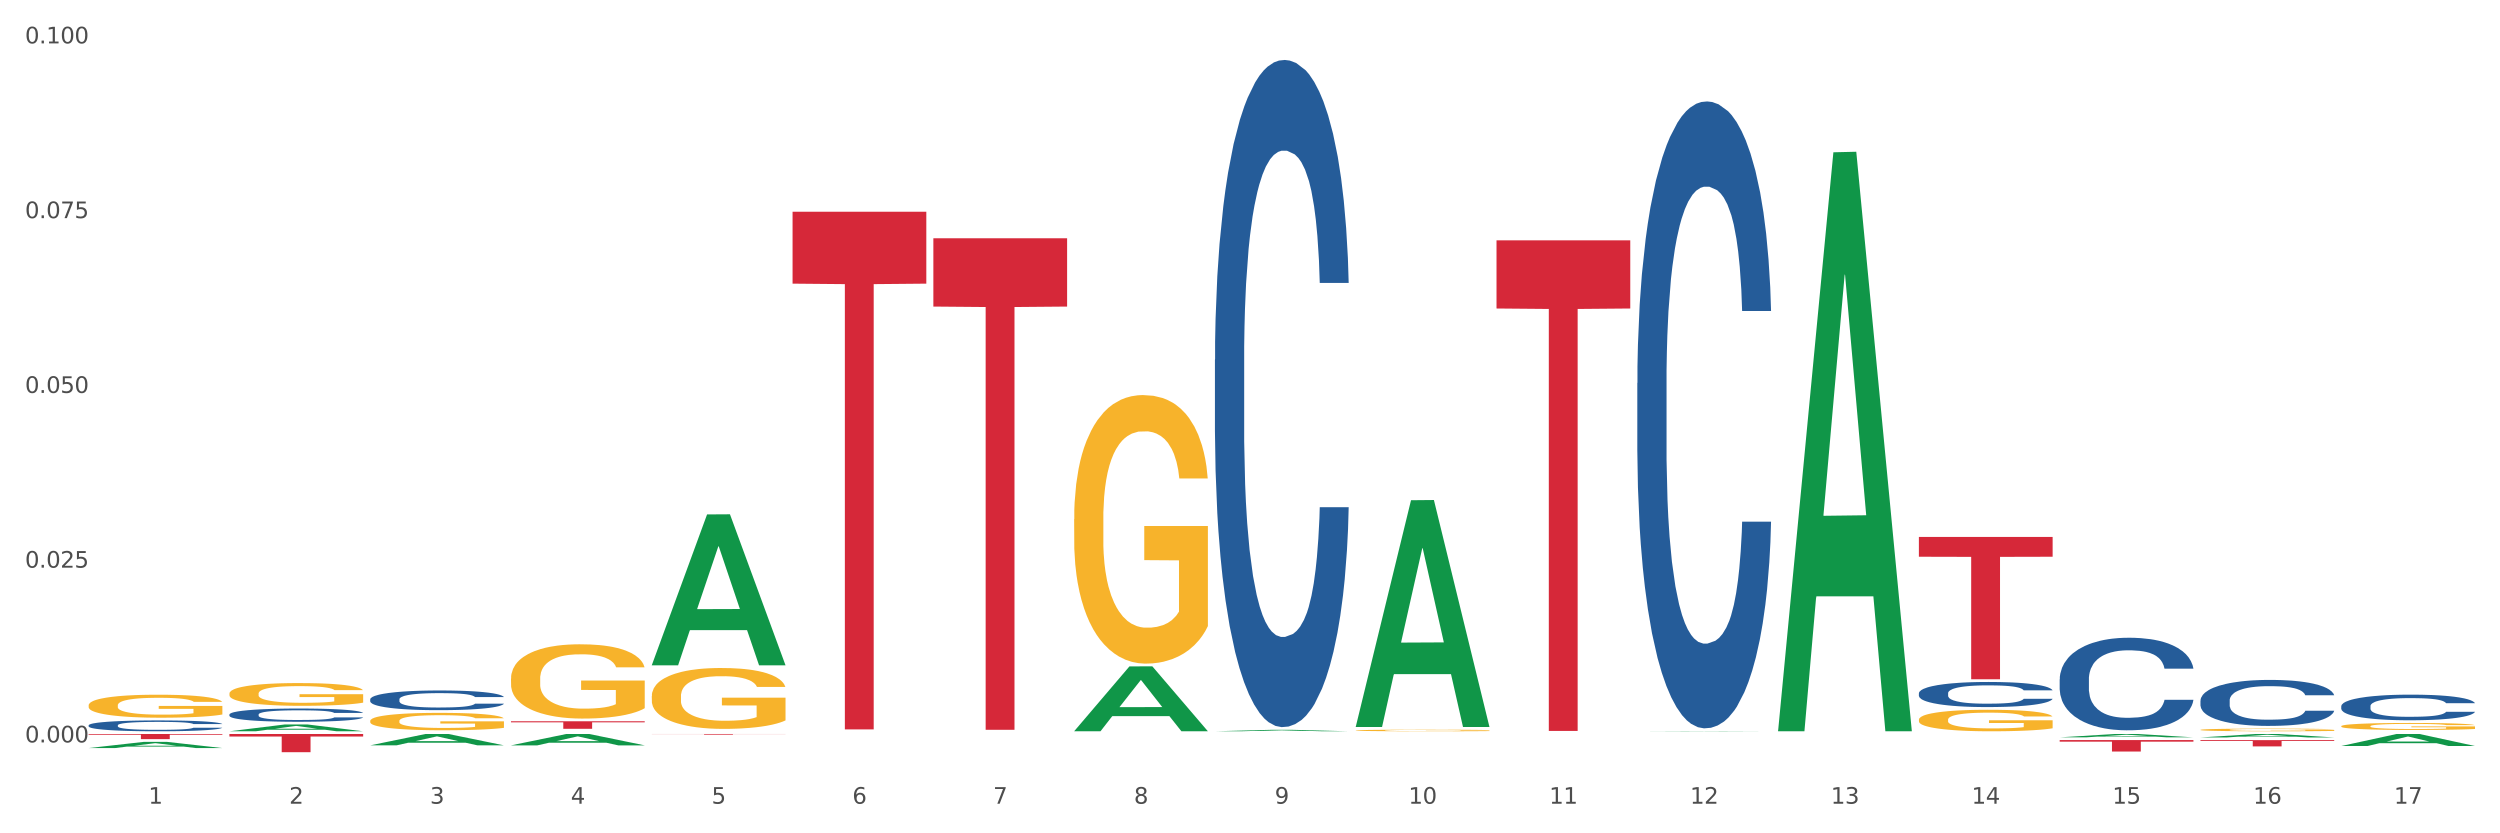<?xml version="1.0" encoding="utf-8" standalone="no"?>
<!DOCTYPE svg PUBLIC "-//W3C//DTD SVG 1.1//EN"
  "http://www.w3.org/Graphics/SVG/1.1/DTD/svg11.dtd">
<svg xmlns:xlink="http://www.w3.org/1999/xlink" width="1080pt" height="360pt" viewBox="0 0 1080 360" xmlns="http://www.w3.org/2000/svg" version="1.1">
 <rect x="0" y="0" width="1080" height="360" fill="#333333" stroke="none"/>
 <defs>
  <style type="text/css">*{stroke-linejoin: round; stroke-linecap: butt}</style>
 </defs>
 <g id="figure_1">
  <g id="patch_1">
   <path d="M 0 360 
L 1080 360 
L 1080 0 
L 0 0 
z
" style="fill: #ffffff; stroke: #ffffff; stroke-linejoin: miter"/>
  </g>
  <g id="axes_1">
   <g id="matplotlib.axis_1">
    <g id="xtick_1">
     <g id="text_1">
      <!-- 1 -->
      <g style="fill: #4d4d4d" transform="translate(64.119 347.204) scale(0.096 -0.096)">
       <defs>
        <path id="DejaVuSans-31" d="M 794 531 
L 1825 531 
L 1825 4091 
L 703 3866 
L 703 4441 
L 1819 4666 
L 2450 4666 
L 2450 531 
L 3481 531 
L 3481 0 
L 794 0 
L 794 531 
z
" transform="scale(0.016)"/>
       </defs>
       <use xlink:href="#DejaVuSans-31"/>
      </g>
     </g>
    </g>
    <g id="xtick_2">
     <g id="text_2">
      <!-- 2 -->
      <g style="fill: #4d4d4d" transform="translate(124.94 347.204) scale(0.096 -0.096)">
       <defs>
        <path id="DejaVuSans-32" d="M 1228 531 
L 3431 531 
L 3431 0 
L 469 0 
L 469 531 
Q 828 903 1448 1529 
Q 2069 2156 2228 2338 
Q 2531 2678 2651 2914 
Q 2772 3150 2772 3378 
Q 2772 3750 2511 3984 
Q 2250 4219 1831 4219 
Q 1534 4219 1204 4116 
Q 875 4013 500 3803 
L 500 4441 
Q 881 4594 1212 4672 
Q 1544 4750 1819 4750 
Q 2544 4750 2975 4387 
Q 3406 4025 3406 3419 
Q 3406 3131 3298 2873 
Q 3191 2616 2906 2266 
Q 2828 2175 2409 1742 
Q 1991 1309 1228 531 
z
" transform="scale(0.016)"/>
       </defs>
       <use xlink:href="#DejaVuSans-32"/>
      </g>
     </g>
    </g>
    <g id="xtick_3">
     <g id="text_3">
      <!-- 3 -->
      <g style="fill: #4d4d4d" transform="translate(185.761 347.204) scale(0.096 -0.096)">
       <defs>
        <path id="DejaVuSans-33" d="M 2597 2516 
Q 3050 2419 3304 2112 
Q 3559 1806 3559 1356 
Q 3559 666 3084 287 
Q 2609 -91 1734 -91 
Q 1441 -91 1130 -33 
Q 819 25 488 141 
L 488 750 
Q 750 597 1062 519 
Q 1375 441 1716 441 
Q 2309 441 2620 675 
Q 2931 909 2931 1356 
Q 2931 1769 2642 2001 
Q 2353 2234 1838 2234 
L 1294 2234 
L 1294 2753 
L 1863 2753 
Q 2328 2753 2575 2939 
Q 2822 3125 2822 3475 
Q 2822 3834 2567 4026 
Q 2313 4219 1838 4219 
Q 1578 4219 1281 4162 
Q 984 4106 628 3988 
L 628 4550 
Q 988 4650 1302 4700 
Q 1616 4750 1894 4750 
Q 2613 4750 3031 4423 
Q 3450 4097 3450 3541 
Q 3450 3153 3228 2886 
Q 3006 2619 2597 2516 
z
" transform="scale(0.016)"/>
       </defs>
       <use xlink:href="#DejaVuSans-33"/>
      </g>
     </g>
    </g>
    <g id="xtick_4">
     <g id="text_4">
      <!-- 4 -->
      <g style="fill: #4d4d4d" transform="translate(246.582 347.204) scale(0.096 -0.096)">
       <defs>
        <path id="DejaVuSans-34" d="M 2419 4116 
L 825 1625 
L 2419 1625 
L 2419 4116 
z
M 2253 4666 
L 3047 4666 
L 3047 1625 
L 3713 1625 
L 3713 1100 
L 3047 1100 
L 3047 0 
L 2419 0 
L 2419 1100 
L 313 1100 
L 313 1709 
L 2253 4666 
z
" transform="scale(0.016)"/>
       </defs>
       <use xlink:href="#DejaVuSans-34"/>
      </g>
     </g>
    </g>
    <g id="xtick_5">
     <g id="text_5">
      <!-- 5 -->
      <g style="fill: #4d4d4d" transform="translate(307.403 347.204) scale(0.096 -0.096)">
       <defs>
        <path id="DejaVuSans-35" d="M 691 4666 
L 3169 4666 
L 3169 4134 
L 1269 4134 
L 1269 2991 
Q 1406 3038 1543 3061 
Q 1681 3084 1819 3084 
Q 2600 3084 3056 2656 
Q 3513 2228 3513 1497 
Q 3513 744 3044 326 
Q 2575 -91 1722 -91 
Q 1428 -91 1123 -41 
Q 819 9 494 109 
L 494 744 
Q 775 591 1075 516 
Q 1375 441 1709 441 
Q 2250 441 2565 725 
Q 2881 1009 2881 1497 
Q 2881 1984 2565 2268 
Q 2250 2553 1709 2553 
Q 1456 2553 1204 2497 
Q 953 2441 691 2322 
L 691 4666 
z
" transform="scale(0.016)"/>
       </defs>
       <use xlink:href="#DejaVuSans-35"/>
      </g>
     </g>
    </g>
    <g id="xtick_6">
     <g id="text_6">
      <!-- 6 -->
      <g style="fill: #4d4d4d" transform="translate(368.224 347.204) scale(0.096 -0.096)">
       <defs>
        <path id="DejaVuSans-36" d="M 2113 2584 
Q 1688 2584 1439 2293 
Q 1191 2003 1191 1497 
Q 1191 994 1439 701 
Q 1688 409 2113 409 
Q 2538 409 2786 701 
Q 3034 994 3034 1497 
Q 3034 2003 2786 2293 
Q 2538 2584 2113 2584 
z
M 3366 4563 
L 3366 3988 
Q 3128 4100 2886 4159 
Q 2644 4219 2406 4219 
Q 1781 4219 1451 3797 
Q 1122 3375 1075 2522 
Q 1259 2794 1537 2939 
Q 1816 3084 2150 3084 
Q 2853 3084 3261 2657 
Q 3669 2231 3669 1497 
Q 3669 778 3244 343 
Q 2819 -91 2113 -91 
Q 1303 -91 875 529 
Q 447 1150 447 2328 
Q 447 3434 972 4092 
Q 1497 4750 2381 4750 
Q 2619 4750 2861 4703 
Q 3103 4656 3366 4563 
z
" transform="scale(0.016)"/>
       </defs>
       <use xlink:href="#DejaVuSans-36"/>
      </g>
     </g>
    </g>
    <g id="xtick_7">
     <g id="text_7">
      <!-- 7 -->
      <g style="fill: #4d4d4d" transform="translate(429.045 347.204) scale(0.096 -0.096)">
       <defs>
        <path id="DejaVuSans-37" d="M 525 4666 
L 3525 4666 
L 3525 4397 
L 1831 0 
L 1172 0 
L 2766 4134 
L 525 4134 
L 525 4666 
z
" transform="scale(0.016)"/>
       </defs>
       <use xlink:href="#DejaVuSans-37"/>
      </g>
     </g>
    </g>
    <g id="xtick_8">
     <g id="text_8">
      <!-- 8 -->
      <g style="fill: #4d4d4d" transform="translate(489.866 347.204) scale(0.096 -0.096)">
       <defs>
        <path id="DejaVuSans-38" d="M 2034 2216 
Q 1584 2216 1326 1975 
Q 1069 1734 1069 1313 
Q 1069 891 1326 650 
Q 1584 409 2034 409 
Q 2484 409 2743 651 
Q 3003 894 3003 1313 
Q 3003 1734 2745 1975 
Q 2488 2216 2034 2216 
z
M 1403 2484 
Q 997 2584 770 2862 
Q 544 3141 544 3541 
Q 544 4100 942 4425 
Q 1341 4750 2034 4750 
Q 2731 4750 3128 4425 
Q 3525 4100 3525 3541 
Q 3525 3141 3298 2862 
Q 3072 2584 2669 2484 
Q 3125 2378 3379 2068 
Q 3634 1759 3634 1313 
Q 3634 634 3220 271 
Q 2806 -91 2034 -91 
Q 1263 -91 848 271 
Q 434 634 434 1313 
Q 434 1759 690 2068 
Q 947 2378 1403 2484 
z
M 1172 3481 
Q 1172 3119 1398 2916 
Q 1625 2713 2034 2713 
Q 2441 2713 2670 2916 
Q 2900 3119 2900 3481 
Q 2900 3844 2670 4047 
Q 2441 4250 2034 4250 
Q 1625 4250 1398 4047 
Q 1172 3844 1172 3481 
z
" transform="scale(0.016)"/>
       </defs>
       <use xlink:href="#DejaVuSans-38"/>
      </g>
     </g>
    </g>
    <g id="xtick_9">
     <g id="text_9">
      <!-- 9 -->
      <g style="fill: #4d4d4d" transform="translate(550.688 347.204) scale(0.096 -0.096)">
       <defs>
        <path id="DejaVuSans-39" d="M 703 97 
L 703 672 
Q 941 559 1184 500 
Q 1428 441 1663 441 
Q 2288 441 2617 861 
Q 2947 1281 2994 2138 
Q 2813 1869 2534 1725 
Q 2256 1581 1919 1581 
Q 1219 1581 811 2004 
Q 403 2428 403 3163 
Q 403 3881 828 4315 
Q 1253 4750 1959 4750 
Q 2769 4750 3195 4129 
Q 3622 3509 3622 2328 
Q 3622 1225 3098 567 
Q 2575 -91 1691 -91 
Q 1453 -91 1209 -44 
Q 966 3 703 97 
z
M 1959 2075 
Q 2384 2075 2632 2365 
Q 2881 2656 2881 3163 
Q 2881 3666 2632 3958 
Q 2384 4250 1959 4250 
Q 1534 4250 1286 3958 
Q 1038 3666 1038 3163 
Q 1038 2656 1286 2365 
Q 1534 2075 1959 2075 
z
" transform="scale(0.016)"/>
       </defs>
       <use xlink:href="#DejaVuSans-39"/>
      </g>
     </g>
    </g>
    <g id="xtick_10">
     <g id="text_10">
      <!-- 10 -->
      <g style="fill: #4d4d4d" transform="translate(608.455 347.204) scale(0.096 -0.096)">
       <defs>
        <path id="DejaVuSans-30" d="M 2034 4250 
Q 1547 4250 1301 3770 
Q 1056 3291 1056 2328 
Q 1056 1369 1301 889 
Q 1547 409 2034 409 
Q 2525 409 2770 889 
Q 3016 1369 3016 2328 
Q 3016 3291 2770 3770 
Q 2525 4250 2034 4250 
z
M 2034 4750 
Q 2819 4750 3233 4129 
Q 3647 3509 3647 2328 
Q 3647 1150 3233 529 
Q 2819 -91 2034 -91 
Q 1250 -91 836 529 
Q 422 1150 422 2328 
Q 422 3509 836 4129 
Q 1250 4750 2034 4750 
z
" transform="scale(0.016)"/>
       </defs>
       <use xlink:href="#DejaVuSans-31"/>
       <use xlink:href="#DejaVuSans-30" transform="translate(63.623 0)"/>
      </g>
     </g>
    </g>
    <g id="xtick_11">
     <g id="text_11">
      <!-- 11 -->
      <g style="fill: #4d4d4d" transform="translate(669.276 347.204) scale(0.096 -0.096)">
       <use xlink:href="#DejaVuSans-31"/>
       <use xlink:href="#DejaVuSans-31" transform="translate(63.623 0)"/>
      </g>
     </g>
    </g>
    <g id="xtick_12">
     <g id="text_12">
      <!-- 12 -->
      <g style="fill: #4d4d4d" transform="translate(730.097 347.204) scale(0.096 -0.096)">
       <use xlink:href="#DejaVuSans-31"/>
       <use xlink:href="#DejaVuSans-32" transform="translate(63.623 0)"/>
      </g>
     </g>
    </g>
    <g id="xtick_13">
     <g id="text_13">
      <!-- 13 -->
      <g style="fill: #4d4d4d" transform="translate(790.918 347.204) scale(0.096 -0.096)">
       <use xlink:href="#DejaVuSans-31"/>
       <use xlink:href="#DejaVuSans-33" transform="translate(63.623 0)"/>
      </g>
     </g>
    </g>
    <g id="xtick_14">
     <g id="text_14">
      <!-- 14 -->
      <g style="fill: #4d4d4d" transform="translate(851.739 347.204) scale(0.096 -0.096)">
       <use xlink:href="#DejaVuSans-31"/>
       <use xlink:href="#DejaVuSans-34" transform="translate(63.623 0)"/>
      </g>
     </g>
    </g>
    <g id="xtick_15">
     <g id="text_15">
      <!-- 15 -->
      <g style="fill: #4d4d4d" transform="translate(912.56 347.204) scale(0.096 -0.096)">
       <use xlink:href="#DejaVuSans-31"/>
       <use xlink:href="#DejaVuSans-35" transform="translate(63.623 0)"/>
      </g>
     </g>
    </g>
    <g id="xtick_16">
     <g id="text_16">
      <!-- 16 -->
      <g style="fill: #4d4d4d" transform="translate(973.381 347.204) scale(0.096 -0.096)">
       <use xlink:href="#DejaVuSans-31"/>
       <use xlink:href="#DejaVuSans-36" transform="translate(63.623 0)"/>
      </g>
     </g>
    </g>
    <g id="xtick_17">
     <g id="text_17">
      <!-- 17 -->
      <g style="fill: #4d4d4d" transform="translate(1034.202 347.204) scale(0.096 -0.096)">
       <use xlink:href="#DejaVuSans-31"/>
       <use xlink:href="#DejaVuSans-37" transform="translate(63.623 0)"/>
      </g>
     </g>
    </g>
    <g id="xtick_18"/>
    <g id="xtick_19"/>
    <g id="xtick_20"/>
    <g id="xtick_21"/>
    <g id="xtick_22"/>
    <g id="xtick_23"/>
    <g id="xtick_24"/>
    <g id="xtick_25"/>
    <g id="xtick_26"/>
    <g id="xtick_27"/>
    <g id="xtick_28"/>
    <g id="xtick_29"/>
    <g id="xtick_30"/>
    <g id="xtick_31"/>
    <g id="xtick_32"/>
    <g id="xtick_33"/>
   </g>
   <g id="matplotlib.axis_2">
    <g id="ytick_1">
     <g id="text_18">
      <!-- 0.000 -->
      <g style="fill: #4d4d4d" transform="translate(10.8 320.729) scale(0.096 -0.096)">
       <defs>
        <path id="DejaVuSans-2e" d="M 684 794 
L 1344 794 
L 1344 0 
L 684 0 
L 684 794 
z
" transform="scale(0.016)"/>
       </defs>
       <use xlink:href="#DejaVuSans-30"/>
       <use xlink:href="#DejaVuSans-2e" transform="translate(63.623 0)"/>
       <use xlink:href="#DejaVuSans-30" transform="translate(95.41 0)"/>
       <use xlink:href="#DejaVuSans-30" transform="translate(159.033 0)"/>
       <use xlink:href="#DejaVuSans-30" transform="translate(222.656 0)"/>
      </g>
     </g>
    </g>
    <g id="ytick_2">
     <g id="text_19">
      <!-- 0.025 -->
      <g style="fill: #4d4d4d" transform="translate(10.8 245.234) scale(0.096 -0.096)">
       <use xlink:href="#DejaVuSans-30"/>
       <use xlink:href="#DejaVuSans-2e" transform="translate(63.623 0)"/>
       <use xlink:href="#DejaVuSans-30" transform="translate(95.41 0)"/>
       <use xlink:href="#DejaVuSans-32" transform="translate(159.033 0)"/>
       <use xlink:href="#DejaVuSans-35" transform="translate(222.656 0)"/>
      </g>
     </g>
    </g>
    <g id="ytick_3">
     <g id="text_20">
      <!-- 0.050 -->
      <g style="fill: #4d4d4d" transform="translate(10.8 169.739) scale(0.096 -0.096)">
       <use xlink:href="#DejaVuSans-30"/>
       <use xlink:href="#DejaVuSans-2e" transform="translate(63.623 0)"/>
       <use xlink:href="#DejaVuSans-30" transform="translate(95.41 0)"/>
       <use xlink:href="#DejaVuSans-35" transform="translate(159.033 0)"/>
       <use xlink:href="#DejaVuSans-30" transform="translate(222.656 0)"/>
      </g>
     </g>
    </g>
    <g id="ytick_4">
     <g id="text_21">
      <!-- 0.075 -->
      <g style="fill: #4d4d4d" transform="translate(10.8 94.243) scale(0.096 -0.096)">
       <use xlink:href="#DejaVuSans-30"/>
       <use xlink:href="#DejaVuSans-2e" transform="translate(63.623 0)"/>
       <use xlink:href="#DejaVuSans-30" transform="translate(95.41 0)"/>
       <use xlink:href="#DejaVuSans-37" transform="translate(159.033 0)"/>
       <use xlink:href="#DejaVuSans-35" transform="translate(222.656 0)"/>
      </g>
     </g>
    </g>
    <g id="ytick_5">
     <g id="text_22">
      <!-- 0.100 -->
      <g style="fill: #4d4d4d" transform="translate(10.8 18.748) scale(0.096 -0.096)">
       <use xlink:href="#DejaVuSans-30"/>
       <use xlink:href="#DejaVuSans-2e" transform="translate(63.623 0)"/>
       <use xlink:href="#DejaVuSans-31" transform="translate(95.41 0)"/>
       <use xlink:href="#DejaVuSans-30" transform="translate(159.033 0)"/>
       <use xlink:href="#DejaVuSans-30" transform="translate(222.656 0)"/>
      </g>
     </g>
    </g>
    <g id="ytick_6"/>
    <g id="ytick_7"/>
    <g id="ytick_8"/>
    <g id="ytick_9"/>
   </g>
   <g id="PolyCollection_1">
    <path d="M 38.283 323.159 
L 38.343 323.157 
L 62.169 320.484 
L 72.058 320.481 
L 96.063 323.164 
L 84.626 323.164 
L 79.444 322.54 
L 54.843 322.54 
L 54.664 322.55 
L 49.66 323.164 
L 38.283 323.164 
L 38.283 323.159 
L 57.94 322.167 
L 76.346 322.164 
L 67.233 321.053 
L 67.113 321.048 
L 66.994 321.056 
L 57.881 322.164 
L 57.94 322.167 
L 38.283 323.159 
z
" clip-path="url(#p58535cd5ad)" style="fill: #109648"/>
    <path d="M 99.104 315.912 
L 99.164 315.909 
L 122.99 312.977 
L 132.879 312.974 
L 156.884 315.917 
L 145.447 315.917 
L 140.265 315.232 
L 115.664 315.232 
L 115.485 315.243 
L 110.481 315.917 
L 99.104 315.917 
L 99.104 315.912 
L 118.761 314.823 
L 137.167 314.82 
L 128.054 313.601 
L 127.934 313.596 
L 127.815 313.604 
L 118.702 314.82 
L 118.761 314.823 
L 99.104 315.912 
z
" clip-path="url(#p58535cd5ad)" style="fill: #109648"/>
    <path d="M 159.925 321.983 
L 159.985 321.979 
L 183.811 317.086 
L 193.7 317.082 
L 217.705 321.993 
L 206.268 321.993 
L 201.086 320.849 
L 176.485 320.849 
L 176.306 320.868 
L 171.302 321.993 
L 159.925 321.993 
L 159.925 321.983 
L 179.582 320.167 
L 197.988 320.162 
L 188.875 318.128 
L 188.756 318.119 
L 188.636 318.133 
L 179.523 320.162 
L 179.582 320.167 
L 159.925 321.983 
z
" clip-path="url(#p58535cd5ad)" style="fill: #109648"/>
    <path d="M 220.746 321.989 
L 220.806 321.985 
L 244.633 317.086 
L 254.521 317.082 
L 278.526 321.999 
L 267.089 321.999 
L 261.907 320.854 
L 237.306 320.854 
L 237.127 320.872 
L 232.123 321.999 
L 220.746 321.999 
L 220.746 321.989 
L 240.403 320.17 
L 258.81 320.166 
L 249.696 318.13 
L 249.577 318.121 
L 249.457 318.134 
L 240.344 320.166 
L 240.403 320.17 
L 220.746 321.989 
z
" clip-path="url(#p58535cd5ad)" style="fill: #109648"/>
    <path d="M 524.851 315.91 
L 524.911 315.91 
L 548.738 315.288 
L 558.626 315.287 
L 582.632 315.911 
L 571.195 315.911 
L 566.012 315.766 
L 541.411 315.766 
L 541.232 315.768 
L 536.229 315.911 
L 524.851 315.911 
L 524.851 315.91 
L 544.509 315.679 
L 562.915 315.679 
L 553.801 315.42 
L 553.682 315.419 
L 553.563 315.421 
L 544.449 315.679 
L 544.509 315.679 
L 524.851 315.91 
z
" clip-path="url(#p58535cd5ad)" style="fill: #109648"/>
    <path d="M 464.03 315.864 
L 464.09 315.838 
L 487.917 287.882 
L 497.805 287.855 
L 521.81 315.917 
L 510.374 315.917 
L 505.191 309.382 
L 480.59 309.382 
L 480.411 309.488 
L 475.408 315.917 
L 464.03 315.917 
L 464.03 315.864 
L 483.688 305.483 
L 502.094 305.456 
L 492.98 293.837 
L 492.861 293.784 
L 492.742 293.863 
L 483.628 305.456 
L 483.688 305.483 
L 464.03 315.864 
z
" clip-path="url(#p58535cd5ad)" style="fill: #109648"/>
    <path d="M 950.599 315.295 
L 950.667 315.294 
L 950.667 315.256 
L 950.804 315.223 
L 951.486 315.144 
L 952.509 315.078 
L 953.259 315.044 
L 954.01 315.015 
L 954.897 314.986 
L 955.988 314.957 
L 957.966 314.914 
L 959.194 314.891 
L 960.695 314.868 
L 963.424 314.834 
L 965.402 314.815 
L 967.449 314.8 
L 970.791 314.78 
L 972.974 314.772 
L 975.294 314.766 
L 978.09 314.761 
L 980.205 314.76 
L 984.844 314.764 
L 988.801 314.773 
L 990.711 314.78 
L 993.166 314.793 
L 994.463 314.802 
L 996.577 314.819 
L 998.76 314.841 
L 1000.261 314.86 
L 1002.512 314.896 
L 1004.218 314.932 
L 1005.787 314.976 
L 1006.605 315.007 
L 1007.219 315.035 
L 1007.765 315.068 
L 1008.311 315.12 
L 996.032 315.12 
L 995.554 315.083 
L 994.804 315.048 
L 993.712 315.014 
L 992.757 314.993 
L 991.12 314.966 
L 989.619 314.949 
L 988.05 314.937 
L 986.14 314.926 
L 984.639 314.921 
L 982.525 314.917 
L 978.363 314.918 
L 975.566 314.926 
L 973.656 314.937 
L 972.428 314.946 
L 971.337 314.957 
L 970.109 314.972 
L 968.677 314.994 
L 967.653 315.014 
L 966.63 315.039 
L 965.811 315.065 
L 965.061 315.094 
L 964.447 315.126 
L 963.97 315.159 
L 963.56 315.199 
L 963.219 315.265 
L 963.219 315.41 
L 963.356 315.443 
L 963.697 315.486 
L 964.106 315.519 
L 964.788 315.558 
L 965.402 315.584 
L 966.562 315.622 
L 967.858 315.654 
L 968.881 315.674 
L 969.904 315.691 
L 971.678 315.714 
L 973.656 315.733 
L 975.362 315.745 
L 977.681 315.755 
L 979.25 315.76 
L 980.615 315.762 
L 983.957 315.762 
L 986.345 315.759 
L 989.005 315.751 
L 991.052 315.742 
L 992.757 315.73 
L 994.667 315.711 
L 995.895 315.693 
L 995.895 315.472 
L 980.887 315.471 
L 980.887 315.324 
L 1008.379 315.324 
L 1008.379 315.755 
L 1007.219 315.778 
L 1005.923 315.798 
L 1004.559 315.816 
L 1002.512 315.838 
L 1000.056 315.859 
L 997.873 315.874 
L 995.554 315.886 
L 992.825 315.898 
L 989.278 315.909 
L 987.095 315.913 
L 984.366 315.916 
L 981.16 315.917 
L 978.363 315.915 
L 975.635 315.91 
L 972.77 315.9 
L 969.973 315.886 
L 967.858 315.873 
L 965.743 315.856 
L 963.492 315.834 
L 961.718 315.812 
L 960.354 315.793 
L 958.853 315.769 
L 957.216 315.737 
L 955.988 315.709 
L 954.897 315.679 
L 953.737 315.641 
L 952.918 315.609 
L 952.1 315.567 
L 951.622 315.537 
L 951.076 315.489 
L 950.667 315.423 
L 950.599 315.295 
z
" clip-path="url(#p58535cd5ad)" style="fill: #f7b32b"/>
    <path d="M 1011.42 313.714 
L 1011.488 313.712 
L 1011.488 313.613 
L 1011.625 313.527 
L 1012.307 313.321 
L 1013.33 313.15 
L 1014.08 313.059 
L 1014.831 312.985 
L 1015.718 312.911 
L 1016.809 312.833 
L 1018.787 312.721 
L 1020.015 312.663 
L 1021.516 312.602 
L 1024.245 312.514 
L 1026.223 312.465 
L 1028.27 312.423 
L 1031.612 312.374 
L 1033.795 312.352 
L 1036.115 312.335 
L 1038.912 312.324 
L 1041.026 312.321 
L 1045.665 312.33 
L 1049.622 312.354 
L 1051.532 312.374 
L 1053.988 312.407 
L 1055.284 312.429 
L 1057.398 312.473 
L 1059.581 312.531 
L 1061.082 312.58 
L 1063.333 312.674 
L 1065.039 312.767 
L 1066.608 312.883 
L 1067.426 312.963 
L 1068.04 313.037 
L 1068.586 313.123 
L 1069.132 313.257 
L 1056.853 313.257 
L 1056.375 313.161 
L 1055.625 313.07 
L 1054.533 312.982 
L 1053.578 312.927 
L 1051.941 312.858 
L 1050.44 312.814 
L 1048.871 312.781 
L 1046.961 312.754 
L 1045.46 312.74 
L 1043.346 312.729 
L 1039.184 312.732 
L 1036.388 312.754 
L 1034.477 312.781 
L 1033.25 312.806 
L 1032.158 312.833 
L 1030.93 312.872 
L 1029.498 312.93 
L 1028.474 312.982 
L 1027.451 313.048 
L 1026.632 313.114 
L 1025.882 313.191 
L 1025.268 313.274 
L 1024.791 313.359 
L 1024.381 313.464 
L 1024.04 313.637 
L 1024.04 314.014 
L 1024.177 314.1 
L 1024.518 314.213 
L 1024.927 314.298 
L 1025.609 314.4 
L 1026.223 314.469 
L 1027.383 314.568 
L 1028.679 314.65 
L 1029.702 314.703 
L 1030.725 314.747 
L 1032.499 314.807 
L 1034.477 314.857 
L 1036.183 314.887 
L 1038.502 314.915 
L 1040.071 314.926 
L 1041.436 314.931 
L 1044.778 314.931 
L 1047.166 314.923 
L 1049.826 314.904 
L 1051.873 314.879 
L 1053.578 314.849 
L 1055.488 314.799 
L 1056.716 314.752 
L 1056.716 314.177 
L 1041.708 314.174 
L 1041.708 313.791 
L 1069.2 313.791 
L 1069.2 314.915 
L 1068.04 314.972 
L 1066.744 315.025 
L 1065.38 315.072 
L 1063.333 315.129 
L 1060.877 315.184 
L 1058.695 315.223 
L 1056.375 315.256 
L 1053.646 315.286 
L 1050.099 315.314 
L 1047.916 315.325 
L 1045.188 315.333 
L 1041.981 315.336 
L 1039.184 315.33 
L 1036.456 315.317 
L 1033.591 315.292 
L 1030.794 315.256 
L 1028.679 315.22 
L 1026.564 315.176 
L 1024.313 315.118 
L 1022.539 315.063 
L 1021.175 315.014 
L 1019.674 314.95 
L 1018.037 314.868 
L 1016.809 314.794 
L 1015.718 314.716 
L 1014.558 314.617 
L 1013.739 314.532 
L 1012.921 314.425 
L 1012.443 314.345 
L 1011.898 314.221 
L 1011.488 314.047 
L 1011.42 313.714 
z
" clip-path="url(#p58535cd5ad)" style="fill: #f7b32b"/>
    <path d="M 281.567 287.29 
L 281.627 287.228 
L 305.454 222.231 
L 315.342 222.17 
L 339.347 287.412 
L 327.91 287.412 
L 322.728 272.219 
L 298.127 272.219 
L 297.948 272.465 
L 292.945 287.412 
L 281.567 287.412 
L 281.567 287.29 
L 301.224 263.153 
L 319.631 263.092 
L 310.517 236.076 
L 310.398 235.953 
L 310.279 236.137 
L 301.165 263.092 
L 301.224 263.153 
L 281.567 287.29 
z
" clip-path="url(#p58535cd5ad)" style="fill: #109648"/>
    <path d="M 950.599 318.579 
L 950.658 318.577 
L 974.485 317.083 
L 984.373 317.082 
L 1008.379 318.582 
L 996.942 318.582 
L 991.76 318.232 
L 967.159 318.232 
L 966.98 318.238 
L 961.976 318.582 
L 950.599 318.582 
L 950.599 318.579 
L 970.256 318.024 
L 988.662 318.023 
L 979.549 317.401 
L 979.429 317.399 
L 979.31 317.403 
L 970.196 318.023 
L 970.256 318.024 
L 950.599 318.579 
z
" clip-path="url(#p58535cd5ad)" style="fill: #109648"/>
    <path d="M 159.925 311.43 
L 159.993 311.423 
L 159.993 311.176 
L 160.13 310.963 
L 160.812 310.449 
L 161.835 310.023 
L 162.586 309.796 
L 163.336 309.611 
L 164.223 309.425 
L 165.314 309.233 
L 167.293 308.952 
L 168.52 308.808 
L 170.021 308.657 
L 172.75 308.437 
L 174.728 308.313 
L 176.775 308.21 
L 180.117 308.087 
L 182.3 308.032 
L 184.62 307.991 
L 187.417 307.963 
L 189.531 307.956 
L 194.17 307.977 
L 198.127 308.039 
L 200.037 308.087 
L 202.493 308.169 
L 203.789 308.224 
L 205.904 308.334 
L 208.087 308.478 
L 209.587 308.602 
L 211.838 308.835 
L 213.544 309.068 
L 215.113 309.357 
L 215.931 309.556 
L 216.545 309.741 
L 217.091 309.954 
L 217.637 310.291 
L 205.358 310.291 
L 204.88 310.05 
L 204.13 309.824 
L 203.038 309.604 
L 202.083 309.467 
L 200.446 309.295 
L 198.945 309.185 
L 197.376 309.103 
L 195.466 309.034 
L 193.966 309 
L 191.851 308.972 
L 187.69 308.979 
L 184.893 309.034 
L 182.983 309.103 
L 181.755 309.165 
L 180.663 309.233 
L 179.435 309.329 
L 178.003 309.474 
L 176.979 309.604 
L 175.956 309.769 
L 175.138 309.934 
L 174.387 310.126 
L 173.773 310.332 
L 173.296 310.545 
L 172.886 310.806 
L 172.545 311.238 
L 172.545 312.179 
L 172.682 312.392 
L 173.023 312.673 
L 173.432 312.886 
L 174.114 313.14 
L 174.728 313.312 
L 175.888 313.559 
L 177.184 313.765 
L 178.207 313.895 
L 179.231 314.005 
L 181.004 314.156 
L 182.983 314.28 
L 184.688 314.355 
L 187.007 314.424 
L 188.576 314.451 
L 189.941 314.465 
L 193.283 314.465 
L 195.671 314.444 
L 198.331 314.396 
L 200.378 314.335 
L 202.083 314.259 
L 203.993 314.135 
L 205.221 314.019 
L 205.221 312.584 
L 190.214 312.577 
L 190.214 311.623 
L 217.705 311.623 
L 217.705 314.424 
L 216.545 314.568 
L 215.249 314.698 
L 213.885 314.815 
L 211.838 314.959 
L 209.383 315.097 
L 207.2 315.193 
L 204.88 315.275 
L 202.152 315.351 
L 198.604 315.419 
L 196.421 315.447 
L 193.693 315.467 
L 190.486 315.474 
L 187.69 315.461 
L 184.961 315.426 
L 182.096 315.364 
L 179.299 315.275 
L 177.184 315.186 
L 175.069 315.076 
L 172.818 314.932 
L 171.045 314.795 
L 169.68 314.671 
L 168.179 314.513 
L 166.542 314.307 
L 165.314 314.122 
L 164.223 313.929 
L 163.063 313.682 
L 162.245 313.469 
L 161.426 313.202 
L 160.948 313.003 
L 160.403 312.694 
L 159.993 312.261 
L 159.925 311.43 
z
" clip-path="url(#p58535cd5ad)" style="fill: #f7b32b"/>
    <path d="M 220.746 293.163 
L 220.814 293.134 
L 220.814 292.079 
L 220.951 291.17 
L 221.633 288.972 
L 222.656 287.154 
L 223.407 286.187 
L 224.157 285.395 
L 225.044 284.604 
L 226.135 283.783 
L 228.114 282.581 
L 229.342 281.966 
L 230.842 281.321 
L 233.571 280.383 
L 235.549 279.855 
L 237.596 279.416 
L 240.938 278.888 
L 243.121 278.654 
L 245.441 278.478 
L 248.238 278.36 
L 250.352 278.331 
L 254.991 278.419 
L 258.948 278.683 
L 260.858 278.888 
L 263.314 279.24 
L 264.61 279.474 
L 266.725 279.943 
L 268.908 280.559 
L 270.408 281.087 
L 272.66 282.083 
L 274.365 283.08 
L 275.934 284.311 
L 276.753 285.161 
L 277.367 285.952 
L 277.912 286.861 
L 278.458 288.297 
L 266.179 288.297 
L 265.701 287.272 
L 264.951 286.304 
L 263.859 285.366 
L 262.904 284.78 
L 261.267 284.047 
L 259.766 283.578 
L 258.197 283.226 
L 256.287 282.933 
L 254.787 282.787 
L 252.672 282.669 
L 248.511 282.699 
L 245.714 282.933 
L 243.804 283.226 
L 242.576 283.49 
L 241.484 283.783 
L 240.256 284.194 
L 238.824 284.809 
L 237.8 285.366 
L 236.777 286.07 
L 235.959 286.773 
L 235.208 287.594 
L 234.594 288.473 
L 234.117 289.382 
L 233.707 290.496 
L 233.366 292.343 
L 233.366 296.358 
L 233.503 297.267 
L 233.844 298.469 
L 234.253 299.378 
L 234.935 300.462 
L 235.549 301.195 
L 236.709 302.25 
L 238.005 303.13 
L 239.028 303.687 
L 240.052 304.156 
L 241.825 304.8 
L 243.804 305.328 
L 245.509 305.651 
L 247.828 305.944 
L 249.397 306.061 
L 250.762 306.12 
L 254.104 306.12 
L 256.492 306.032 
L 259.152 305.826 
L 261.199 305.563 
L 262.904 305.24 
L 264.815 304.713 
L 266.042 304.214 
L 266.042 298.088 
L 251.035 298.059 
L 251.035 293.984 
L 278.526 293.984 
L 278.526 305.944 
L 277.367 306.559 
L 276.07 307.116 
L 274.706 307.614 
L 272.66 308.23 
L 270.204 308.816 
L 268.021 309.227 
L 265.701 309.578 
L 262.973 309.901 
L 259.425 310.194 
L 257.242 310.311 
L 254.514 310.399 
L 251.308 310.428 
L 248.511 310.37 
L 245.782 310.223 
L 242.917 309.959 
L 240.12 309.578 
L 238.005 309.197 
L 235.89 308.728 
L 233.639 308.113 
L 231.866 307.527 
L 230.501 306.999 
L 229 306.325 
L 227.363 305.445 
L 226.135 304.654 
L 225.044 303.833 
L 223.884 302.778 
L 223.066 301.869 
L 222.247 300.726 
L 221.769 299.876 
L 221.224 298.557 
L 220.814 296.71 
L 220.746 293.163 
z
" clip-path="url(#p58535cd5ad)" style="fill: #f7b32b"/>
    <path d="M 889.778 318.535 
L 889.837 318.534 
L 913.664 317.083 
L 923.552 317.082 
L 947.558 318.538 
L 936.121 318.538 
L 930.939 318.199 
L 906.337 318.199 
L 906.159 318.204 
L 901.155 318.538 
L 889.778 318.538 
L 889.778 318.535 
L 909.435 317.996 
L 927.841 317.995 
L 918.727 317.392 
L 918.608 317.389 
L 918.489 317.393 
L 909.375 317.995 
L 909.435 317.996 
L 889.778 318.535 
z
" clip-path="url(#p58535cd5ad)" style="fill: #109648"/>
    <path d="M 768.136 315.447 
L 768.195 315.212 
L 792.022 65.788 
L 801.91 65.553 
L 825.916 315.917 
L 814.479 315.917 
L 809.297 257.616 
L 784.695 257.616 
L 784.517 258.557 
L 779.513 315.917 
L 768.136 315.917 
L 768.136 315.447 
L 787.793 222.824 
L 806.199 222.589 
L 797.085 118.917 
L 796.966 118.447 
L 796.847 119.152 
L 787.733 222.589 
L 787.793 222.824 
L 768.136 315.447 
z
" clip-path="url(#p58535cd5ad)" style="fill: #109648"/>
    <path d="M 707.315 315.917 
L 707.374 315.917 
L 731.201 315.813 
L 741.089 315.813 
L 765.095 315.917 
L 753.658 315.917 
L 748.475 315.893 
L 723.874 315.893 
L 723.696 315.893 
L 718.692 315.917 
L 707.315 315.917 
L 707.315 315.917 
L 726.972 315.878 
L 745.378 315.878 
L 736.264 315.835 
L 736.145 315.835 
L 736.026 315.835 
L 726.912 315.878 
L 726.972 315.878 
L 707.315 315.917 
z
" clip-path="url(#p58535cd5ad)" style="fill: #109648"/>
    <path d="M 585.673 313.879 
L 585.732 313.787 
L 609.559 216.098 
L 619.447 216.005 
L 643.453 314.063 
L 632.016 314.063 
L 626.833 291.229 
L 602.232 291.229 
L 602.053 291.597 
L 597.05 314.063 
L 585.673 314.063 
L 585.673 313.879 
L 605.33 277.602 
L 623.736 277.51 
L 614.622 236.906 
L 614.503 236.722 
L 614.384 236.998 
L 605.27 277.51 
L 605.33 277.602 
L 585.673 313.879 
z
" clip-path="url(#p58535cd5ad)" style="fill: #109648"/>
    <path d="M 1011.42 322.268 
L 1011.48 322.263 
L 1035.306 317.087 
L 1045.194 317.082 
L 1069.2 322.278 
L 1057.763 322.278 
L 1052.581 321.068 
L 1027.98 321.068 
L 1027.801 321.087 
L 1022.797 322.278 
L 1011.42 322.278 
L 1011.42 322.268 
L 1031.077 320.346 
L 1049.483 320.341 
L 1040.37 318.189 
L 1040.25 318.18 
L 1040.131 318.194 
L 1031.018 320.341 
L 1031.077 320.346 
L 1011.42 322.268 
z
" clip-path="url(#p58535cd5ad)" style="fill: #109648"/>
    <path d="M 99.104 299.629 
L 99.172 299.62 
L 99.172 299.297 
L 99.309 299.019 
L 99.991 298.345 
L 101.014 297.789 
L 101.765 297.492 
L 102.515 297.25 
L 103.402 297.007 
L 104.493 296.756 
L 106.472 296.388 
L 107.699 296.199 
L 109.2 296.002 
L 111.929 295.715 
L 113.907 295.553 
L 115.954 295.418 
L 119.296 295.257 
L 121.479 295.185 
L 123.799 295.131 
L 126.596 295.095 
L 128.71 295.086 
L 133.349 295.113 
L 137.306 295.194 
L 139.216 295.257 
L 141.672 295.364 
L 142.968 295.436 
L 145.082 295.58 
L 147.265 295.768 
L 148.766 295.93 
L 151.017 296.235 
L 152.723 296.541 
L 154.292 296.918 
L 155.11 297.178 
L 155.724 297.42 
L 156.27 297.699 
L 156.816 298.139 
L 144.537 298.139 
L 144.059 297.824 
L 143.309 297.528 
L 142.217 297.241 
L 141.262 297.061 
L 139.625 296.837 
L 138.124 296.693 
L 136.555 296.585 
L 134.645 296.496 
L 133.144 296.451 
L 131.03 296.415 
L 126.868 296.424 
L 124.072 296.496 
L 122.161 296.585 
L 120.934 296.666 
L 119.842 296.756 
L 118.614 296.882 
L 117.182 297.07 
L 116.158 297.241 
L 115.135 297.456 
L 114.317 297.672 
L 113.566 297.923 
L 112.952 298.193 
L 112.475 298.471 
L 112.065 298.812 
L 111.724 299.378 
L 111.724 300.608 
L 111.861 300.886 
L 112.202 301.254 
L 112.611 301.532 
L 113.293 301.865 
L 113.907 302.089 
L 115.067 302.412 
L 116.363 302.682 
L 117.386 302.852 
L 118.41 302.996 
L 120.183 303.193 
L 122.161 303.355 
L 123.867 303.454 
L 126.186 303.544 
L 127.755 303.58 
L 129.12 303.598 
L 132.462 303.598 
L 134.85 303.571 
L 137.51 303.508 
L 139.557 303.427 
L 141.262 303.328 
L 143.172 303.167 
L 144.4 303.014 
L 144.4 301.137 
L 129.393 301.128 
L 129.393 299.88 
L 156.884 299.88 
L 156.884 303.544 
L 155.724 303.732 
L 154.428 303.903 
L 153.064 304.055 
L 151.017 304.244 
L 148.562 304.424 
L 146.379 304.549 
L 144.059 304.657 
L 141.331 304.756 
L 137.783 304.845 
L 135.6 304.881 
L 132.872 304.908 
L 129.665 304.917 
L 126.868 304.899 
L 124.14 304.854 
L 121.275 304.774 
L 118.478 304.657 
L 116.363 304.54 
L 114.248 304.397 
L 111.997 304.208 
L 110.223 304.028 
L 108.859 303.867 
L 107.358 303.66 
L 105.721 303.391 
L 104.493 303.149 
L 103.402 302.897 
L 102.242 302.574 
L 101.423 302.296 
L 100.605 301.946 
L 100.127 301.685 
L 99.582 301.281 
L 99.172 300.715 
L 99.104 299.629 
z
" clip-path="url(#p58535cd5ad)" style="fill: #f7b32b"/>
    <path d="M 38.283 304.707 
L 38.351 304.698 
L 38.351 304.371 
L 38.488 304.089 
L 39.17 303.408 
L 40.193 302.845 
L 40.943 302.545 
L 41.694 302.3 
L 42.581 302.055 
L 43.672 301.801 
L 45.65 301.428 
L 46.878 301.238 
L 48.379 301.038 
L 51.108 300.747 
L 53.086 300.584 
L 55.133 300.448 
L 58.475 300.284 
L 60.658 300.211 
L 62.978 300.157 
L 65.775 300.121 
L 67.889 300.112 
L 72.528 300.139 
L 76.485 300.221 
L 78.395 300.284 
L 80.851 300.393 
L 82.147 300.466 
L 84.261 300.611 
L 86.444 300.802 
L 87.945 300.965 
L 90.196 301.274 
L 91.902 301.583 
L 93.471 301.964 
L 94.289 302.227 
L 94.903 302.473 
L 95.449 302.754 
L 95.995 303.199 
L 83.716 303.199 
L 83.238 302.881 
L 82.488 302.582 
L 81.396 302.291 
L 80.441 302.109 
L 78.804 301.882 
L 77.303 301.737 
L 75.734 301.628 
L 73.824 301.537 
L 72.323 301.492 
L 70.209 301.456 
L 66.047 301.465 
L 63.251 301.537 
L 61.34 301.628 
L 60.113 301.71 
L 59.021 301.801 
L 57.793 301.928 
L 56.361 302.119 
L 55.337 302.291 
L 54.314 302.509 
L 53.495 302.727 
L 52.745 302.981 
L 52.131 303.254 
L 51.654 303.535 
L 51.244 303.88 
L 50.903 304.452 
L 50.903 305.696 
L 51.04 305.978 
L 51.381 306.35 
L 51.79 306.632 
L 52.472 306.968 
L 53.086 307.195 
L 54.246 307.522 
L 55.542 307.794 
L 56.565 307.967 
L 57.588 308.112 
L 59.362 308.312 
L 61.34 308.475 
L 63.046 308.575 
L 65.365 308.666 
L 66.934 308.702 
L 68.299 308.72 
L 71.641 308.72 
L 74.029 308.693 
L 76.689 308.63 
L 78.736 308.548 
L 80.441 308.448 
L 82.351 308.285 
L 83.579 308.13 
L 83.579 306.232 
L 68.571 306.223 
L 68.571 304.961 
L 96.063 304.961 
L 96.063 308.666 
L 94.903 308.857 
L 93.607 309.029 
L 92.243 309.184 
L 90.196 309.374 
L 87.741 309.556 
L 85.558 309.683 
L 83.238 309.792 
L 80.509 309.892 
L 76.962 309.983 
L 74.779 310.019 
L 72.051 310.046 
L 68.844 310.055 
L 66.047 310.037 
L 63.319 309.992 
L 60.454 309.91 
L 57.657 309.792 
L 55.542 309.674 
L 53.427 309.529 
L 51.176 309.338 
L 49.402 309.156 
L 48.038 308.993 
L 46.537 308.784 
L 44.9 308.512 
L 43.672 308.266 
L 42.581 308.012 
L 41.421 307.685 
L 40.602 307.404 
L 39.784 307.05 
L 39.306 306.786 
L 38.761 306.378 
L 38.351 305.805 
L 38.283 304.707 
z
" clip-path="url(#p58535cd5ad)" style="fill: #f7b32b"/>
    <path d="M 342.388 91.456 
L 400.168 91.456 
L 400.168 122.535 
L 377.44 122.745 
L 377.44 315.102 
L 364.98 315.102 
L 364.98 122.745 
L 342.388 122.535 
L 342.388 91.666 
L 342.388 91.456 
z
" clip-path="url(#p58535cd5ad)" style="fill: #d62839"/>
    <path d="M 828.957 310.915 
L 829.025 310.907 
L 829.025 310.601 
L 829.161 310.338 
L 829.844 309.701 
L 830.867 309.175 
L 831.617 308.894 
L 832.368 308.665 
L 833.254 308.436 
L 834.346 308.198 
L 836.324 307.85 
L 837.552 307.672 
L 839.053 307.485 
L 841.782 307.213 
L 843.76 307.06 
L 845.806 306.933 
L 849.149 306.78 
L 851.332 306.712 
L 853.651 306.661 
L 856.448 306.627 
L 858.563 306.619 
L 863.202 306.644 
L 867.158 306.721 
L 869.069 306.78 
L 871.524 306.882 
L 872.82 306.95 
L 874.935 307.086 
L 877.118 307.264 
L 878.619 307.417 
L 880.87 307.706 
L 882.576 307.994 
L 884.145 308.351 
L 884.963 308.597 
L 885.577 308.827 
L 886.123 309.09 
L 886.669 309.506 
L 874.389 309.506 
L 873.912 309.209 
L 873.162 308.928 
L 872.07 308.657 
L 871.115 308.487 
L 869.478 308.275 
L 867.977 308.139 
L 866.408 308.037 
L 864.498 307.952 
L 862.997 307.909 
L 860.882 307.875 
L 856.721 307.884 
L 853.924 307.952 
L 852.014 308.037 
L 850.786 308.113 
L 849.695 308.198 
L 848.467 308.317 
L 847.034 308.495 
L 846.011 308.657 
L 844.988 308.86 
L 844.169 309.064 
L 843.419 309.302 
L 842.805 309.557 
L 842.327 309.82 
L 841.918 310.143 
L 841.577 310.678 
L 841.577 311.841 
L 841.713 312.104 
L 842.055 312.452 
L 842.464 312.716 
L 843.146 313.03 
L 843.76 313.242 
L 844.92 313.548 
L 846.216 313.803 
L 847.239 313.964 
L 848.262 314.1 
L 850.036 314.287 
L 852.014 314.439 
L 853.72 314.533 
L 856.039 314.618 
L 857.608 314.652 
L 858.972 314.669 
L 862.315 314.669 
L 864.703 314.643 
L 867.363 314.584 
L 869.41 314.507 
L 871.115 314.414 
L 873.025 314.261 
L 874.253 314.117 
L 874.253 312.342 
L 859.245 312.334 
L 859.245 311.153 
L 886.737 311.153 
L 886.737 314.618 
L 885.577 314.796 
L 884.281 314.957 
L 882.917 315.102 
L 880.87 315.28 
L 878.414 315.45 
L 876.231 315.569 
L 873.912 315.671 
L 871.183 315.764 
L 867.636 315.849 
L 865.453 315.883 
L 862.724 315.909 
L 859.518 315.917 
L 856.721 315.9 
L 853.993 315.858 
L 851.127 315.781 
L 848.331 315.671 
L 846.216 315.56 
L 844.101 315.425 
L 841.85 315.246 
L 840.076 315.076 
L 838.712 314.924 
L 837.211 314.728 
L 835.574 314.473 
L 834.346 314.244 
L 833.254 314.006 
L 832.095 313.701 
L 831.276 313.437 
L 830.458 313.106 
L 829.98 312.86 
L 829.434 312.478 
L 829.025 311.943 
L 828.957 310.915 
z
" clip-path="url(#p58535cd5ad)" style="fill: #f7b32b"/>
    <path d="M 585.673 315.546 
L 585.741 315.546 
L 585.741 315.523 
L 585.877 315.503 
L 586.559 315.456 
L 587.583 315.417 
L 588.333 315.396 
L 589.083 315.379 
L 589.97 315.362 
L 591.062 315.345 
L 593.04 315.319 
L 594.268 315.306 
L 595.769 315.292 
L 598.497 315.272 
L 600.476 315.26 
L 602.522 315.251 
L 605.865 315.24 
L 608.048 315.235 
L 610.367 315.231 
L 613.164 315.228 
L 615.279 315.228 
L 619.918 315.23 
L 623.874 315.235 
L 625.784 315.24 
L 628.24 315.247 
L 629.536 315.252 
L 631.651 315.262 
L 633.834 315.276 
L 635.335 315.287 
L 637.586 315.308 
L 639.291 315.33 
L 640.86 315.356 
L 641.679 315.374 
L 642.293 315.391 
L 642.839 315.411 
L 643.384 315.442 
L 631.105 315.442 
L 630.628 315.42 
L 629.877 315.399 
L 628.786 315.379 
L 627.831 315.366 
L 626.194 315.35 
L 624.693 315.34 
L 623.124 315.333 
L 621.214 315.327 
L 619.713 315.323 
L 617.598 315.321 
L 613.437 315.322 
L 610.64 315.327 
L 608.73 315.333 
L 607.502 315.339 
L 606.411 315.345 
L 605.183 315.354 
L 603.75 315.367 
L 602.727 315.379 
L 601.704 315.394 
L 600.885 315.409 
L 600.135 315.427 
L 599.521 315.446 
L 599.043 315.465 
L 598.634 315.489 
L 598.293 315.529 
L 598.293 315.615 
L 598.429 315.634 
L 598.77 315.66 
L 599.18 315.68 
L 599.862 315.703 
L 600.476 315.719 
L 601.635 315.741 
L 602.932 315.76 
L 603.955 315.772 
L 604.978 315.782 
L 606.752 315.796 
L 608.73 315.808 
L 610.435 315.814 
L 612.755 315.821 
L 614.324 315.823 
L 615.688 315.824 
L 619.031 315.824 
L 621.418 315.823 
L 624.079 315.818 
L 626.125 315.813 
L 627.831 315.806 
L 629.741 315.794 
L 630.969 315.784 
L 630.969 315.652 
L 615.961 315.651 
L 615.961 315.564 
L 643.453 315.564 
L 643.453 315.821 
L 642.293 315.834 
L 640.997 315.846 
L 639.632 315.857 
L 637.586 315.87 
L 635.13 315.882 
L 632.947 315.891 
L 630.628 315.899 
L 627.899 315.906 
L 624.352 315.912 
L 622.169 315.915 
L 619.44 315.916 
L 616.234 315.917 
L 613.437 315.916 
L 610.708 315.913 
L 607.843 315.907 
L 605.046 315.899 
L 602.932 315.891 
L 600.817 315.881 
L 598.566 315.867 
L 596.792 315.855 
L 595.428 315.843 
L 593.927 315.829 
L 592.29 315.81 
L 591.062 315.793 
L 589.97 315.775 
L 588.811 315.753 
L 587.992 315.733 
L 587.173 315.709 
L 586.696 315.69 
L 586.15 315.662 
L 585.741 315.622 
L 585.673 315.546 
z
" clip-path="url(#p58535cd5ad)" style="fill: #f7b32b"/>
    <path d="M 950.599 319.746 
L 1008.379 319.746 
L 1008.379 320.123 
L 985.65 320.125 
L 985.65 322.455 
L 973.191 322.455 
L 973.191 320.125 
L 950.599 320.123 
L 950.599 319.749 
L 950.599 319.746 
z
" clip-path="url(#p58535cd5ad)" style="fill: #d62839"/>
    <path d="M 889.778 319.702 
L 947.558 319.702 
L 947.558 320.392 
L 924.829 320.397 
L 924.829 324.668 
L 912.37 324.668 
L 912.37 320.397 
L 889.778 320.392 
L 889.778 319.707 
L 889.778 319.702 
z
" clip-path="url(#p58535cd5ad)" style="fill: #d62839"/>
    <path d="M 828.957 231.967 
L 886.737 231.967 
L 886.737 240.51 
L 864.008 240.568 
L 864.008 293.444 
L 851.549 293.444 
L 851.549 240.568 
L 828.957 240.51 
L 828.957 232.025 
L 828.957 231.967 
z
" clip-path="url(#p58535cd5ad)" style="fill: #d62839"/>
    <path d="M 646.494 103.819 
L 704.274 103.819 
L 704.274 133.271 
L 681.545 133.47 
L 681.545 315.755 
L 669.085 315.755 
L 669.085 133.47 
L 646.494 133.271 
L 646.494 104.018 
L 646.494 103.819 
z
" clip-path="url(#p58535cd5ad)" style="fill: #d62839"/>
    <path d="M 403.209 102.928 
L 460.989 102.928 
L 460.989 132.436 
L 438.261 132.636 
L 438.261 315.267 
L 425.801 315.267 
L 425.801 132.636 
L 403.209 132.436 
L 403.209 103.128 
L 403.209 102.928 
z
" clip-path="url(#p58535cd5ad)" style="fill: #d62839"/>
    <path d="M 281.567 300.732 
L 281.635 300.708 
L 281.635 299.843 
L 281.772 299.099 
L 282.454 297.297 
L 283.477 295.808 
L 284.228 295.015 
L 284.978 294.366 
L 285.865 293.718 
L 286.956 293.045 
L 288.935 292.06 
L 290.163 291.556 
L 291.663 291.027 
L 294.392 290.258 
L 296.37 289.826 
L 298.417 289.466 
L 301.76 289.033 
L 303.943 288.841 
L 306.262 288.697 
L 309.059 288.601 
L 311.174 288.577 
L 315.812 288.649 
L 319.769 288.865 
L 321.679 289.033 
L 324.135 289.321 
L 325.431 289.514 
L 327.546 289.898 
L 329.729 290.403 
L 331.229 290.835 
L 333.481 291.652 
L 335.186 292.468 
L 336.755 293.477 
L 337.574 294.174 
L 338.188 294.823 
L 338.733 295.567 
L 339.279 296.744 
L 327 296.744 
L 326.522 295.904 
L 325.772 295.111 
L 324.681 294.342 
L 323.726 293.862 
L 322.088 293.261 
L 320.588 292.877 
L 319.019 292.589 
L 317.108 292.348 
L 315.608 292.228 
L 313.493 292.132 
L 309.332 292.156 
L 306.535 292.348 
L 304.625 292.589 
L 303.397 292.805 
L 302.305 293.045 
L 301.077 293.381 
L 299.645 293.886 
L 298.622 294.342 
L 297.598 294.919 
L 296.78 295.495 
L 296.029 296.168 
L 295.415 296.889 
L 294.938 297.633 
L 294.529 298.546 
L 294.187 300.06 
L 294.187 303.351 
L 294.324 304.095 
L 294.665 305.08 
L 295.074 305.825 
L 295.756 306.714 
L 296.37 307.314 
L 297.53 308.179 
L 298.826 308.9 
L 299.849 309.356 
L 300.873 309.741 
L 302.646 310.269 
L 304.625 310.702 
L 306.33 310.966 
L 308.649 311.206 
L 310.218 311.302 
L 311.583 311.35 
L 314.925 311.35 
L 317.313 311.278 
L 319.974 311.11 
L 322.02 310.894 
L 323.726 310.63 
L 325.636 310.197 
L 326.863 309.789 
L 326.863 304.768 
L 311.856 304.744 
L 311.856 301.405 
L 339.347 301.405 
L 339.347 311.206 
L 338.188 311.711 
L 336.891 312.167 
L 335.527 312.575 
L 333.481 313.08 
L 331.025 313.56 
L 328.842 313.897 
L 326.522 314.185 
L 323.794 314.449 
L 320.246 314.689 
L 318.063 314.785 
L 315.335 314.858 
L 312.129 314.882 
L 309.332 314.833 
L 306.603 314.713 
L 303.738 314.497 
L 300.941 314.185 
L 298.826 313.873 
L 296.711 313.488 
L 294.46 312.984 
L 292.687 312.503 
L 291.322 312.071 
L 289.822 311.518 
L 288.184 310.798 
L 286.956 310.149 
L 285.865 309.476 
L 284.705 308.612 
L 283.887 307.867 
L 283.068 306.93 
L 282.591 306.233 
L 282.045 305.152 
L 281.635 303.639 
L 281.567 300.732 
z
" clip-path="url(#p58535cd5ad)" style="fill: #f7b32b"/>
    <path d="M 464.03 224.279 
L 464.099 224.173 
L 464.099 220.358 
L 464.235 217.074 
L 464.917 209.126 
L 465.941 202.557 
L 466.691 199.06 
L 467.441 196.199 
L 468.328 193.338 
L 469.42 190.371 
L 471.398 186.027 
L 472.626 183.802 
L 474.127 181.47 
L 476.855 178.08 
L 478.834 176.172 
L 480.88 174.583 
L 484.223 172.676 
L 486.406 171.828 
L 488.725 171.192 
L 491.522 170.768 
L 493.637 170.662 
L 498.275 170.98 
L 502.232 171.934 
L 504.142 172.676 
L 506.598 173.947 
L 507.894 174.795 
L 510.009 176.49 
L 512.192 178.715 
L 513.693 180.623 
L 515.944 184.225 
L 517.649 187.828 
L 519.218 192.278 
L 520.037 195.351 
L 520.651 198.212 
L 521.196 201.497 
L 521.742 206.689 
L 509.463 206.689 
L 508.986 202.981 
L 508.235 199.484 
L 507.144 196.093 
L 506.189 193.974 
L 504.551 191.325 
L 503.051 189.629 
L 501.482 188.358 
L 499.572 187.298 
L 498.071 186.768 
L 495.956 186.345 
L 491.795 186.451 
L 488.998 187.298 
L 487.088 188.358 
L 485.86 189.312 
L 484.768 190.371 
L 483.541 191.855 
L 482.108 194.08 
L 481.085 196.093 
L 480.061 198.636 
L 479.243 201.179 
L 478.492 204.146 
L 477.879 207.325 
L 477.401 210.61 
L 476.992 214.636 
L 476.651 221.312 
L 476.651 235.829 
L 476.787 239.114 
L 477.128 243.458 
L 477.537 246.743 
L 478.22 250.664 
L 478.834 253.313 
L 479.993 257.127 
L 481.289 260.306 
L 482.313 262.319 
L 483.336 264.015 
L 485.11 266.346 
L 487.088 268.253 
L 488.793 269.419 
L 491.113 270.478 
L 492.682 270.902 
L 494.046 271.114 
L 497.389 271.114 
L 499.776 270.796 
L 502.437 270.055 
L 504.483 269.101 
L 506.189 267.935 
L 508.099 266.028 
L 509.327 264.227 
L 509.327 242.081 
L 494.319 241.975 
L 494.319 227.246 
L 521.81 227.246 
L 521.81 270.478 
L 520.651 272.704 
L 519.355 274.717 
L 517.99 276.518 
L 515.944 278.743 
L 513.488 280.863 
L 511.305 282.346 
L 508.986 283.618 
L 506.257 284.783 
L 502.71 285.843 
L 500.527 286.267 
L 497.798 286.585 
L 494.592 286.691 
L 491.795 286.479 
L 489.066 285.949 
L 486.201 284.995 
L 483.404 283.618 
L 481.289 282.24 
L 479.175 280.545 
L 476.923 278.32 
L 475.15 276.2 
L 473.786 274.293 
L 472.285 271.856 
L 470.648 268.677 
L 469.42 265.816 
L 468.328 262.849 
L 467.168 259.035 
L 466.35 255.75 
L 465.531 251.617 
L 465.054 248.544 
L 464.508 243.776 
L 464.099 237.1 
L 464.03 224.279 
z
" clip-path="url(#p58535cd5ad)" style="fill: #f7b32b"/>
    <path d="M 159.925 302.105 
L 159.993 302.098 
L 159.993 301.88 
L 160.198 301.585 
L 160.95 301.041 
L 161.906 300.629 
L 163.545 300.147 
L 164.433 299.945 
L 165.594 299.72 
L 167.984 299.354 
L 170.716 299.043 
L 172.629 298.873 
L 174.063 298.764 
L 177.273 298.569 
L 179.117 298.484 
L 181.029 298.414 
L 182.668 298.367 
L 185.4 298.313 
L 187.586 298.29 
L 190.113 298.282 
L 192.23 298.29 
L 195.03 298.321 
L 199.128 298.414 
L 200.699 298.468 
L 202.816 298.562 
L 205.002 298.686 
L 206.777 298.81 
L 208.826 298.989 
L 210.944 299.222 
L 212.993 299.518 
L 214.427 299.79 
L 215.588 300.077 
L 216.612 300.427 
L 217.364 300.808 
L 217.705 301.126 
L 205.207 301.126 
L 204.865 300.839 
L 204.182 300.528 
L 203.499 300.318 
L 202.748 300.147 
L 201.587 299.953 
L 200.562 299.828 
L 198.855 299.681 
L 197.284 299.587 
L 195.986 299.533 
L 194.416 299.486 
L 191.069 299.44 
L 188.679 299.44 
L 187.176 299.455 
L 185.332 299.494 
L 183.761 299.549 
L 181.917 299.642 
L 180.483 299.743 
L 179.049 299.875 
L 178.229 299.968 
L 177 300.139 
L 176.18 300.279 
L 175.087 300.52 
L 174.473 300.691 
L 173.38 301.134 
L 172.902 301.46 
L 172.697 301.686 
L 172.56 301.934 
L 172.56 303.147 
L 172.97 303.691 
L 173.312 303.924 
L 173.858 304.188 
L 174.882 304.53 
L 176.385 304.864 
L 177.956 305.105 
L 179.253 305.253 
L 180.483 305.362 
L 181.712 305.447 
L 183.215 305.525 
L 184.444 305.571 
L 186.288 305.618 
L 188.474 305.641 
L 190.181 305.641 
L 193.664 305.602 
L 195.235 305.564 
L 196.738 305.509 
L 198.377 305.424 
L 199.674 305.33 
L 200.426 305.261 
L 201.655 305.113 
L 202.611 304.957 
L 203.431 304.779 
L 203.977 304.623 
L 204.592 304.39 
L 205.07 304.126 
L 205.207 303.986 
L 217.705 303.986 
L 217.432 304.266 
L 216.954 304.538 
L 215.998 304.903 
L 215.246 305.113 
L 214.085 305.369 
L 212.856 305.587 
L 211.149 305.828 
L 209.578 306.007 
L 207.939 306.162 
L 206.163 306.302 
L 202.953 306.496 
L 201.792 306.551 
L 199.333 306.644 
L 197.421 306.698 
L 194.62 306.753 
L 191.752 306.784 
L 188.747 306.791 
L 186.083 306.776 
L 183.146 306.729 
L 181.302 306.683 
L 179.253 306.613 
L 176.863 306.504 
L 174.609 306.372 
L 172.492 306.216 
L 170.511 306.038 
L 168.667 305.836 
L 166.277 305.501 
L 164.501 305.175 
L 163.203 304.872 
L 162.316 304.616 
L 161.428 304.289 
L 160.95 304.064 
L 160.198 303.52 
L 159.925 303.015 
L 159.925 302.105 
z
" clip-path="url(#p58535cd5ad)" style="fill: #255c99"/>
    <path d="M 99.104 308.655 
L 99.172 308.65 
L 99.172 308.504 
L 99.377 308.305 
L 100.129 307.939 
L 101.085 307.662 
L 102.724 307.337 
L 103.612 307.201 
L 104.773 307.05 
L 107.163 306.804 
L 109.895 306.595 
L 111.807 306.48 
L 113.242 306.406 
L 116.452 306.276 
L 118.296 306.218 
L 120.208 306.171 
L 121.847 306.14 
L 124.579 306.103 
L 126.765 306.087 
L 129.292 306.082 
L 131.409 306.087 
L 134.209 306.108 
L 138.307 306.171 
L 139.878 306.208 
L 141.995 306.27 
L 144.181 306.354 
L 145.956 306.438 
L 148.005 306.558 
L 150.123 306.715 
L 152.172 306.914 
L 153.606 307.097 
L 154.767 307.29 
L 155.791 307.526 
L 156.543 307.782 
L 156.884 307.996 
L 144.386 307.996 
L 144.044 307.803 
L 143.361 307.594 
L 142.678 307.452 
L 141.927 307.337 
L 140.766 307.207 
L 139.741 307.123 
L 138.034 307.024 
L 136.463 306.961 
L 135.165 306.924 
L 133.594 306.893 
L 130.248 306.861 
L 127.857 306.861 
L 126.355 306.872 
L 124.511 306.898 
L 122.94 306.935 
L 121.096 306.997 
L 119.662 307.065 
L 118.227 307.154 
L 117.408 307.217 
L 116.179 307.332 
L 115.359 307.426 
L 114.266 307.588 
L 113.652 307.704 
L 112.559 308.002 
L 112.081 308.221 
L 111.876 308.373 
L 111.739 308.54 
L 111.739 309.356 
L 112.149 309.722 
L 112.49 309.879 
L 113.037 310.057 
L 114.061 310.287 
L 115.564 310.512 
L 117.135 310.674 
L 118.432 310.774 
L 119.662 310.847 
L 120.891 310.905 
L 122.394 310.957 
L 123.623 310.988 
L 125.467 311.02 
L 127.653 311.035 
L 129.36 311.035 
L 132.843 311.009 
L 134.414 310.983 
L 135.917 310.946 
L 137.556 310.889 
L 138.853 310.826 
L 139.605 310.779 
L 140.834 310.68 
L 141.79 310.575 
L 142.61 310.455 
L 143.156 310.35 
L 143.771 310.193 
L 144.249 310.015 
L 144.386 309.921 
L 156.884 309.921 
L 156.611 310.11 
L 156.133 310.293 
L 155.177 310.538 
L 154.425 310.68 
L 153.264 310.852 
L 152.035 310.999 
L 150.327 311.161 
L 148.757 311.281 
L 147.117 311.386 
L 145.342 311.48 
L 142.132 311.611 
L 140.971 311.647 
L 138.512 311.71 
L 136.6 311.747 
L 133.799 311.783 
L 130.931 311.804 
L 127.926 311.809 
L 125.262 311.799 
L 122.325 311.768 
L 120.481 311.736 
L 118.432 311.689 
L 116.042 311.616 
L 113.788 311.527 
L 111.671 311.422 
L 109.69 311.302 
L 107.846 311.166 
L 105.456 310.941 
L 103.68 310.721 
L 102.382 310.518 
L 101.494 310.345 
L 100.607 310.125 
L 100.129 309.974 
L 99.377 309.607 
L 99.104 309.267 
L 99.104 308.655 
z
" clip-path="url(#p58535cd5ad)" style="fill: #255c99"/>
    <path d="M 1011.42 305.059 
L 1011.488 305.049 
L 1011.488 304.765 
L 1011.693 304.381 
L 1012.444 303.673 
L 1013.401 303.137 
L 1015.04 302.51 
L 1015.928 302.247 
L 1017.089 301.954 
L 1019.479 301.479 
L 1022.211 301.074 
L 1024.123 300.852 
L 1025.558 300.71 
L 1028.768 300.457 
L 1030.612 300.346 
L 1032.524 300.255 
L 1034.163 300.194 
L 1036.895 300.124 
L 1039.081 300.093 
L 1041.608 300.083 
L 1043.725 300.093 
L 1046.525 300.134 
L 1050.623 300.255 
L 1052.194 300.326 
L 1054.311 300.447 
L 1056.497 300.609 
L 1058.272 300.771 
L 1060.321 301.003 
L 1062.439 301.307 
L 1064.487 301.691 
L 1065.922 302.045 
L 1067.083 302.419 
L 1068.107 302.874 
L 1068.859 303.37 
L 1069.2 303.784 
L 1056.701 303.784 
L 1056.36 303.41 
L 1055.677 303.006 
L 1054.994 302.733 
L 1054.243 302.51 
L 1053.082 302.257 
L 1052.057 302.096 
L 1050.35 301.904 
L 1048.779 301.782 
L 1047.481 301.711 
L 1045.91 301.651 
L 1042.564 301.59 
L 1040.173 301.59 
L 1038.671 301.61 
L 1036.827 301.661 
L 1035.256 301.732 
L 1033.412 301.853 
L 1031.978 301.984 
L 1030.543 302.156 
L 1029.724 302.278 
L 1028.494 302.5 
L 1027.675 302.682 
L 1026.582 302.996 
L 1025.967 303.218 
L 1024.875 303.795 
L 1024.397 304.219 
L 1024.192 304.513 
L 1024.055 304.836 
L 1024.055 306.414 
L 1024.465 307.122 
L 1024.806 307.425 
L 1025.353 307.769 
L 1026.377 308.214 
L 1027.88 308.649 
L 1029.451 308.962 
L 1030.748 309.154 
L 1031.978 309.296 
L 1033.207 309.407 
L 1034.71 309.508 
L 1035.939 309.569 
L 1037.783 309.63 
L 1039.969 309.66 
L 1041.676 309.66 
L 1045.159 309.609 
L 1046.73 309.559 
L 1048.233 309.488 
L 1049.872 309.377 
L 1051.169 309.255 
L 1051.921 309.164 
L 1053.15 308.972 
L 1054.106 308.77 
L 1054.926 308.537 
L 1055.472 308.335 
L 1056.087 308.032 
L 1056.565 307.688 
L 1056.701 307.506 
L 1069.2 307.506 
L 1068.927 307.87 
L 1068.449 308.224 
L 1067.493 308.699 
L 1066.741 308.972 
L 1065.58 309.306 
L 1064.351 309.589 
L 1062.643 309.903 
L 1061.073 310.135 
L 1059.433 310.338 
L 1057.658 310.52 
L 1054.448 310.772 
L 1053.287 310.843 
L 1050.828 310.965 
L 1048.916 311.035 
L 1046.115 311.106 
L 1043.247 311.147 
L 1040.242 311.157 
L 1037.578 311.136 
L 1034.641 311.076 
L 1032.797 311.015 
L 1030.748 310.924 
L 1028.358 310.783 
L 1026.104 310.611 
L 1023.987 310.408 
L 1022.006 310.176 
L 1020.162 309.913 
L 1017.772 309.478 
L 1015.996 309.053 
L 1014.698 308.659 
L 1013.81 308.325 
L 1012.923 307.9 
L 1012.444 307.607 
L 1011.693 306.899 
L 1011.42 306.242 
L 1011.42 305.059 
z
" clip-path="url(#p58535cd5ad)" style="fill: #255c99"/>
    <path d="M 950.599 302.651 
L 950.667 302.633 
L 950.667 302.124 
L 950.872 301.435 
L 951.623 300.164 
L 952.58 299.202 
L 954.219 298.077 
L 955.107 297.605 
L 956.268 297.079 
L 958.658 296.225 
L 961.39 295.499 
L 963.302 295.1 
L 964.737 294.846 
L 967.947 294.392 
L 969.791 294.193 
L 971.703 294.029 
L 973.342 293.92 
L 976.074 293.793 
L 978.26 293.739 
L 980.787 293.721 
L 982.904 293.739 
L 985.704 293.811 
L 989.802 294.029 
L 991.373 294.156 
L 993.49 294.374 
L 995.676 294.664 
L 997.451 294.955 
L 999.5 295.372 
L 1001.617 295.917 
L 1003.666 296.607 
L 1005.101 297.242 
L 1006.262 297.913 
L 1007.286 298.73 
L 1008.037 299.62 
L 1008.379 300.364 
L 995.88 300.364 
L 995.539 299.692 
L 994.856 298.966 
L 994.173 298.476 
L 993.422 298.077 
L 992.261 297.623 
L 991.236 297.333 
L 989.529 296.988 
L 987.958 296.77 
L 986.66 296.643 
L 985.089 296.534 
L 981.743 296.425 
L 979.352 296.425 
L 977.85 296.461 
L 976.006 296.552 
L 974.435 296.679 
L 972.591 296.897 
L 971.157 297.133 
L 969.722 297.442 
L 968.903 297.659 
L 967.673 298.059 
L 966.854 298.385 
L 965.761 298.948 
L 965.146 299.347 
L 964.054 300.382 
L 963.576 301.144 
L 963.371 301.671 
L 963.234 302.251 
L 963.234 305.083 
L 963.644 306.354 
L 963.985 306.898 
L 964.532 307.515 
L 965.556 308.314 
L 967.059 309.094 
L 968.63 309.657 
L 969.927 310.002 
L 971.157 310.256 
L 972.386 310.456 
L 973.889 310.637 
L 975.118 310.746 
L 976.962 310.855 
L 979.147 310.909 
L 980.855 310.909 
L 984.338 310.819 
L 985.909 310.728 
L 987.411 310.601 
L 989.051 310.401 
L 990.348 310.183 
L 991.1 310.02 
L 992.329 309.675 
L 993.285 309.312 
L 994.105 308.895 
L 994.651 308.532 
L 995.266 307.987 
L 995.744 307.37 
L 995.88 307.043 
L 1008.379 307.043 
L 1008.106 307.697 
L 1007.628 308.332 
L 1006.671 309.185 
L 1005.92 309.675 
L 1004.759 310.274 
L 1003.53 310.782 
L 1001.822 311.345 
L 1000.251 311.762 
L 998.612 312.125 
L 996.837 312.452 
L 993.627 312.906 
L 992.466 313.033 
L 990.007 313.251 
L 988.094 313.378 
L 985.294 313.505 
L 982.426 313.578 
L 979.421 313.596 
L 976.757 313.559 
L 973.82 313.45 
L 971.976 313.342 
L 969.927 313.178 
L 967.537 312.924 
L 965.283 312.616 
L 963.166 312.253 
L 961.185 311.835 
L 959.341 311.363 
L 956.951 310.583 
L 955.175 309.82 
L 953.877 309.112 
L 952.989 308.513 
L 952.101 307.751 
L 951.623 307.225 
L 950.872 305.954 
L 950.599 304.774 
L 950.599 302.651 
z
" clip-path="url(#p58535cd5ad)" style="fill: #255c99"/>
    <path d="M 889.778 293.47 
L 889.846 293.434 
L 889.846 292.411 
L 890.051 291.023 
L 890.802 288.467 
L 891.759 286.531 
L 893.398 284.266 
L 894.286 283.317 
L 895.447 282.258 
L 897.837 280.541 
L 900.569 279.08 
L 902.481 278.276 
L 903.916 277.765 
L 907.126 276.852 
L 908.97 276.45 
L 910.882 276.122 
L 912.521 275.902 
L 915.253 275.647 
L 917.439 275.537 
L 919.966 275.501 
L 922.083 275.537 
L 924.883 275.683 
L 928.981 276.122 
L 930.552 276.377 
L 932.669 276.815 
L 934.854 277.4 
L 936.63 277.984 
L 938.679 278.824 
L 940.796 279.92 
L 942.845 281.308 
L 944.28 282.586 
L 945.441 283.938 
L 946.465 285.581 
L 947.216 287.371 
L 947.558 288.868 
L 935.059 288.868 
L 934.718 287.517 
L 934.035 286.056 
L 933.352 285.07 
L 932.601 284.266 
L 931.44 283.353 
L 930.415 282.769 
L 928.708 282.075 
L 927.137 281.637 
L 925.839 281.381 
L 924.268 281.162 
L 920.922 280.943 
L 918.531 280.943 
L 917.029 281.016 
L 915.185 281.198 
L 913.614 281.454 
L 911.77 281.892 
L 910.336 282.367 
L 908.901 282.988 
L 908.082 283.426 
L 906.852 284.23 
L 906.033 284.887 
L 904.94 286.02 
L 904.325 286.823 
L 903.233 288.905 
L 902.754 290.439 
L 902.55 291.498 
L 902.413 292.667 
L 902.413 298.365 
L 902.823 300.921 
L 903.164 302.017 
L 903.711 303.259 
L 904.735 304.866 
L 906.238 306.436 
L 907.809 307.569 
L 909.106 308.263 
L 910.336 308.774 
L 911.565 309.176 
L 913.067 309.541 
L 914.297 309.76 
L 916.141 309.979 
L 918.326 310.089 
L 920.034 310.089 
L 923.517 309.906 
L 925.088 309.724 
L 926.59 309.468 
L 928.23 309.066 
L 929.527 308.628 
L 930.279 308.299 
L 931.508 307.605 
L 932.464 306.875 
L 933.284 306.035 
L 933.83 305.304 
L 934.445 304.208 
L 934.923 302.967 
L 935.059 302.309 
L 947.558 302.309 
L 947.285 303.624 
L 946.807 304.902 
L 945.85 306.619 
L 945.099 307.605 
L 943.938 308.81 
L 942.709 309.833 
L 941.001 310.965 
L 939.43 311.805 
L 937.791 312.536 
L 936.016 313.193 
L 932.806 314.106 
L 931.644 314.362 
L 929.186 314.8 
L 927.273 315.056 
L 924.473 315.312 
L 921.605 315.458 
L 918.6 315.494 
L 915.936 315.421 
L 912.999 315.202 
L 911.155 314.983 
L 909.106 314.654 
L 906.716 314.143 
L 904.462 313.522 
L 902.345 312.792 
L 900.364 311.952 
L 898.52 311.002 
L 896.13 309.431 
L 894.354 307.897 
L 893.056 306.473 
L 892.168 305.268 
L 891.28 303.734 
L 890.802 302.674 
L 890.051 300.118 
L 889.778 297.744 
L 889.778 293.47 
z
" clip-path="url(#p58535cd5ad)" style="fill: #255c99"/>
    <path d="M 828.957 299.482 
L 829.025 299.472 
L 829.025 299.194 
L 829.23 298.818 
L 829.981 298.125 
L 830.937 297.6 
L 832.577 296.986 
L 833.464 296.728 
L 834.626 296.441 
L 837.016 295.976 
L 839.748 295.579 
L 841.66 295.361 
L 843.094 295.223 
L 846.304 294.975 
L 848.149 294.866 
L 850.061 294.777 
L 851.7 294.718 
L 854.432 294.648 
L 856.617 294.619 
L 859.144 294.609 
L 861.262 294.619 
L 864.062 294.658 
L 868.16 294.777 
L 869.731 294.846 
L 871.848 294.965 
L 874.033 295.124 
L 875.809 295.282 
L 877.858 295.51 
L 879.975 295.807 
L 882.024 296.184 
L 883.459 296.53 
L 884.62 296.897 
L 885.644 297.342 
L 886.395 297.828 
L 886.737 298.234 
L 874.238 298.234 
L 873.897 297.867 
L 873.214 297.471 
L 872.531 297.204 
L 871.78 296.986 
L 870.619 296.738 
L 869.594 296.58 
L 867.887 296.391 
L 866.316 296.273 
L 865.018 296.203 
L 863.447 296.144 
L 860.101 296.084 
L 857.71 296.084 
L 856.208 296.104 
L 854.364 296.154 
L 852.793 296.223 
L 850.949 296.342 
L 849.514 296.471 
L 848.08 296.639 
L 847.261 296.758 
L 846.031 296.976 
L 845.212 297.154 
L 844.119 297.461 
L 843.504 297.679 
L 842.411 298.244 
L 841.933 298.66 
L 841.729 298.947 
L 841.592 299.264 
L 841.592 300.809 
L 842.002 301.502 
L 842.343 301.799 
L 842.89 302.136 
L 843.914 302.572 
L 845.417 302.998 
L 846.987 303.305 
L 848.285 303.493 
L 849.514 303.632 
L 850.744 303.74 
L 852.246 303.84 
L 853.476 303.899 
L 855.32 303.958 
L 857.505 303.988 
L 859.213 303.988 
L 862.696 303.939 
L 864.267 303.889 
L 865.769 303.82 
L 867.409 303.711 
L 868.706 303.592 
L 869.457 303.503 
L 870.687 303.315 
L 871.643 303.117 
L 872.463 302.889 
L 873.009 302.691 
L 873.624 302.394 
L 874.102 302.057 
L 874.238 301.878 
L 886.737 301.878 
L 886.464 302.235 
L 885.986 302.582 
L 885.029 303.047 
L 884.278 303.315 
L 883.117 303.641 
L 881.888 303.919 
L 880.18 304.226 
L 878.609 304.454 
L 876.97 304.652 
L 875.194 304.83 
L 871.984 305.078 
L 870.823 305.147 
L 868.365 305.266 
L 866.452 305.335 
L 863.652 305.404 
L 860.784 305.444 
L 857.779 305.454 
L 855.115 305.434 
L 852.178 305.375 
L 850.334 305.315 
L 848.285 305.226 
L 845.895 305.087 
L 843.641 304.919 
L 841.524 304.721 
L 839.543 304.493 
L 837.699 304.236 
L 835.309 303.81 
L 833.533 303.394 
L 832.235 303.008 
L 831.347 302.681 
L 830.459 302.265 
L 829.981 301.978 
L 829.23 301.284 
L 828.957 300.64 
L 828.957 299.482 
z
" clip-path="url(#p58535cd5ad)" style="fill: #255c99"/>
    <path d="M 38.283 317.082 
L 96.063 317.082 
L 96.063 317.392 
L 73.334 317.394 
L 73.334 319.317 
L 60.875 319.317 
L 60.875 317.394 
L 38.283 317.392 
L 38.283 317.084 
L 38.283 317.082 
z
" clip-path="url(#p58535cd5ad)" style="fill: #d62839"/>
    <path d="M 524.851 155.403 
L 524.92 155.14 
L 524.92 147.77 
L 525.125 137.767 
L 525.876 119.342 
L 526.832 105.392 
L 528.471 89.072 
L 529.359 82.228 
L 530.52 74.595 
L 532.911 62.224 
L 535.643 51.695 
L 537.555 45.905 
L 538.989 42.22 
L 542.199 35.639 
L 544.043 32.744 
L 545.956 30.375 
L 547.595 28.795 
L 550.327 26.953 
L 552.512 26.163 
L 555.039 25.9 
L 557.156 26.163 
L 559.957 27.216 
L 564.054 30.375 
L 565.625 32.217 
L 567.743 35.376 
L 569.928 39.587 
L 571.704 43.799 
L 573.753 49.853 
L 575.87 57.749 
L 577.919 67.752 
L 579.353 76.964 
L 580.514 86.703 
L 581.539 98.548 
L 582.29 111.446 
L 582.632 122.237 
L 570.133 122.237 
L 569.792 112.498 
L 569.109 101.97 
L 568.426 94.863 
L 567.674 89.072 
L 566.513 82.492 
L 565.489 78.28 
L 563.781 73.279 
L 562.21 70.121 
L 560.913 68.278 
L 559.342 66.699 
L 555.995 65.119 
L 553.605 65.119 
L 552.102 65.646 
L 550.258 66.962 
L 548.687 68.804 
L 546.843 71.963 
L 545.409 75.385 
L 543.975 79.86 
L 543.155 83.018 
L 541.926 88.809 
L 541.106 93.547 
L 540.014 101.707 
L 539.399 107.497 
L 538.306 122.501 
L 537.828 133.556 
L 537.623 141.189 
L 537.487 149.612 
L 537.487 190.674 
L 537.896 209.099 
L 538.238 216.996 
L 538.784 225.945 
L 539.809 237.527 
L 541.311 248.845 
L 542.882 257.005 
L 544.18 262.006 
L 545.409 265.691 
L 546.639 268.586 
L 548.141 271.218 
L 549.37 272.798 
L 551.214 274.377 
L 553.4 275.167 
L 555.107 275.167 
L 558.591 273.851 
L 560.162 272.534 
L 561.664 270.692 
L 563.303 267.797 
L 564.601 264.638 
L 565.352 262.269 
L 566.582 257.268 
L 567.538 252.004 
L 568.357 245.95 
L 568.904 240.685 
L 569.518 232.789 
L 569.996 223.839 
L 570.133 219.101 
L 582.632 219.101 
L 582.358 228.577 
L 581.88 237.79 
L 580.924 250.161 
L 580.173 257.268 
L 579.012 265.954 
L 577.782 273.324 
L 576.075 281.484 
L 574.504 287.538 
L 572.865 292.802 
L 571.089 297.54 
L 567.879 304.12 
L 566.718 305.963 
L 564.259 309.122 
L 562.347 310.964 
L 559.547 312.807 
L 556.678 313.86 
L 553.673 314.123 
L 551.01 313.596 
L 548.073 312.017 
L 546.229 310.438 
L 544.18 308.069 
L 541.789 304.384 
L 539.536 299.909 
L 537.418 294.645 
L 535.438 288.591 
L 533.594 281.747 
L 531.203 270.429 
L 529.427 259.374 
L 528.13 249.108 
L 527.242 240.422 
L 526.354 229.367 
L 525.876 221.734 
L 525.125 203.308 
L 524.851 186.199 
L 524.851 155.403 
z
" clip-path="url(#p58535cd5ad)" style="fill: #255c99"/>
    <path d="M 99.104 317.082 
L 156.884 317.082 
L 156.884 318.176 
L 134.155 318.183 
L 134.155 324.956 
L 121.696 324.956 
L 121.696 318.183 
L 99.104 318.176 
L 99.104 317.089 
L 99.104 317.082 
z
" clip-path="url(#p58535cd5ad)" style="fill: #d62839"/>
    <path d="M 220.746 311.593 
L 278.526 311.593 
L 278.526 312.043 
L 255.798 312.046 
L 255.798 314.832 
L 243.338 314.832 
L 243.338 312.046 
L 220.746 312.043 
L 220.746 311.596 
L 220.746 311.593 
z
" clip-path="url(#p58535cd5ad)" style="fill: #d62839"/>
    <path d="M 281.567 317.082 
L 339.347 317.082 
L 339.347 317.122 
L 316.619 317.122 
L 316.619 317.37 
L 304.159 317.37 
L 304.159 317.122 
L 281.567 317.122 
L 281.567 317.082 
L 281.567 317.082 
z
" clip-path="url(#p58535cd5ad)" style="fill: #d62839"/>
    <path d="M 38.283 313.33 
L 38.351 313.326 
L 38.351 313.206 
L 38.556 313.043 
L 39.307 312.743 
L 40.264 312.515 
L 41.903 312.25 
L 42.791 312.138 
L 43.952 312.014 
L 46.342 311.812 
L 49.074 311.64 
L 50.986 311.546 
L 52.421 311.486 
L 55.631 311.379 
L 57.475 311.332 
L 59.387 311.293 
L 61.026 311.267 
L 63.758 311.237 
L 65.944 311.224 
L 68.471 311.22 
L 70.588 311.224 
L 73.388 311.242 
L 77.486 311.293 
L 79.057 311.323 
L 81.174 311.374 
L 83.36 311.443 
L 85.135 311.512 
L 87.184 311.61 
L 89.302 311.739 
L 91.35 311.902 
L 92.785 312.052 
L 93.946 312.211 
L 94.97 312.404 
L 95.722 312.614 
L 96.063 312.79 
L 83.564 312.79 
L 83.223 312.631 
L 82.54 312.46 
L 81.857 312.344 
L 81.106 312.25 
L 79.945 312.142 
L 78.92 312.074 
L 77.213 311.992 
L 75.642 311.941 
L 74.344 311.911 
L 72.773 311.885 
L 69.427 311.859 
L 67.036 311.859 
L 65.534 311.868 
L 63.69 311.889 
L 62.119 311.919 
L 60.275 311.971 
L 58.841 312.026 
L 57.406 312.099 
L 56.587 312.151 
L 55.357 312.245 
L 54.538 312.322 
L 53.445 312.455 
L 52.83 312.55 
L 51.738 312.794 
L 51.26 312.974 
L 51.055 313.099 
L 50.918 313.236 
L 50.918 313.905 
L 51.328 314.206 
L 51.669 314.334 
L 52.216 314.48 
L 53.24 314.669 
L 54.743 314.853 
L 56.314 314.986 
L 57.611 315.068 
L 58.841 315.128 
L 60.07 315.175 
L 61.573 315.218 
L 62.802 315.244 
L 64.646 315.269 
L 66.832 315.282 
L 68.539 315.282 
L 72.022 315.261 
L 73.593 315.239 
L 75.096 315.209 
L 76.735 315.162 
L 78.032 315.111 
L 78.784 315.072 
L 80.013 314.991 
L 80.969 314.905 
L 81.789 314.806 
L 82.335 314.72 
L 82.95 314.592 
L 83.428 314.446 
L 83.564 314.369 
L 96.063 314.369 
L 95.79 314.523 
L 95.312 314.673 
L 94.356 314.875 
L 93.604 314.991 
L 92.443 315.132 
L 91.214 315.252 
L 89.506 315.385 
L 87.936 315.484 
L 86.296 315.57 
L 84.521 315.647 
L 81.311 315.754 
L 80.15 315.784 
L 77.691 315.836 
L 75.779 315.866 
L 72.978 315.896 
L 70.11 315.913 
L 67.105 315.917 
L 64.441 315.908 
L 61.504 315.883 
L 59.66 315.857 
L 57.611 315.818 
L 55.221 315.758 
L 52.967 315.685 
L 50.85 315.6 
L 48.869 315.501 
L 47.025 315.389 
L 44.635 315.205 
L 42.859 315.025 
L 41.561 314.858 
L 40.673 314.716 
L 39.786 314.536 
L 39.307 314.411 
L 38.556 314.111 
L 38.283 313.832 
L 38.283 313.33 
z
" clip-path="url(#p58535cd5ad)" style="fill: #255c99"/>
    <path d="M 707.315 165.507 
L 707.383 165.26 
L 707.383 158.335 
L 707.588 148.936 
L 708.339 131.623 
L 709.295 118.514 
L 710.934 103.18 
L 711.822 96.749 
L 712.983 89.577 
L 715.374 77.952 
L 718.106 68.059 
L 720.018 62.617 
L 721.452 59.155 
L 724.662 52.971 
L 726.506 50.251 
L 728.419 48.025 
L 730.058 46.541 
L 732.79 44.809 
L 734.975 44.067 
L 737.502 43.82 
L 739.62 44.067 
L 742.42 45.057 
L 746.518 48.025 
L 748.089 49.756 
L 750.206 52.724 
L 752.391 56.681 
L 754.167 60.639 
L 756.216 66.327 
L 758.333 73.747 
L 760.382 83.146 
L 761.816 91.803 
L 762.977 100.954 
L 764.002 112.084 
L 764.753 124.203 
L 765.095 134.344 
L 752.596 134.344 
L 752.255 125.192 
L 751.572 115.299 
L 750.889 108.621 
L 750.137 103.18 
L 748.976 96.997 
L 747.952 93.039 
L 746.244 88.34 
L 744.674 85.372 
L 743.376 83.641 
L 741.805 82.157 
L 738.459 80.673 
L 736.068 80.673 
L 734.566 81.167 
L 732.721 82.404 
L 731.151 84.135 
L 729.307 87.103 
L 727.872 90.319 
L 726.438 94.523 
L 725.619 97.491 
L 724.389 102.932 
L 723.57 107.384 
L 722.477 115.052 
L 721.862 120.493 
L 720.769 134.591 
L 720.291 144.979 
L 720.086 152.152 
L 719.95 160.066 
L 719.95 198.65 
L 720.36 215.963 
L 720.701 223.383 
L 721.247 231.792 
L 722.272 242.675 
L 723.774 253.31 
L 725.345 260.978 
L 726.643 265.677 
L 727.872 269.139 
L 729.102 271.86 
L 730.604 274.333 
L 731.834 275.817 
L 733.678 277.301 
L 735.863 278.043 
L 737.571 278.043 
L 741.054 276.807 
L 742.625 275.57 
L 744.127 273.839 
L 745.766 271.118 
L 747.064 268.15 
L 747.815 265.924 
L 749.045 261.225 
L 750.001 256.278 
L 750.82 250.59 
L 751.367 245.643 
L 751.981 238.223 
L 752.46 229.814 
L 752.596 225.362 
L 765.095 225.362 
L 764.821 234.266 
L 764.343 242.922 
L 763.387 254.547 
L 762.636 261.225 
L 761.475 269.387 
L 760.246 276.312 
L 758.538 283.979 
L 756.967 289.668 
L 755.328 294.615 
L 753.552 299.067 
L 750.342 305.25 
L 749.181 306.981 
L 746.723 309.949 
L 744.81 311.681 
L 742.01 313.412 
L 739.141 314.401 
L 736.136 314.649 
L 733.473 314.154 
L 730.536 312.67 
L 728.692 311.186 
L 726.643 308.96 
L 724.253 305.497 
L 721.999 301.293 
L 719.881 296.346 
L 717.901 290.657 
L 716.057 284.227 
L 713.666 273.591 
L 711.891 263.204 
L 710.593 253.558 
L 709.705 245.396 
L 708.817 235.008 
L 708.339 227.835 
L 707.588 210.522 
L 707.315 194.445 
L 707.315 165.507 
z
" clip-path="url(#p58535cd5ad)" style="fill: #255c99"/>
   </g>
  </g>
 </g>
 <defs>
  <clipPath id="p58535cd5ad">
   <rect x="38.283" y="10.947" width="1030.917" height="328.962"/>
  </clipPath>
 </defs>
</svg>
